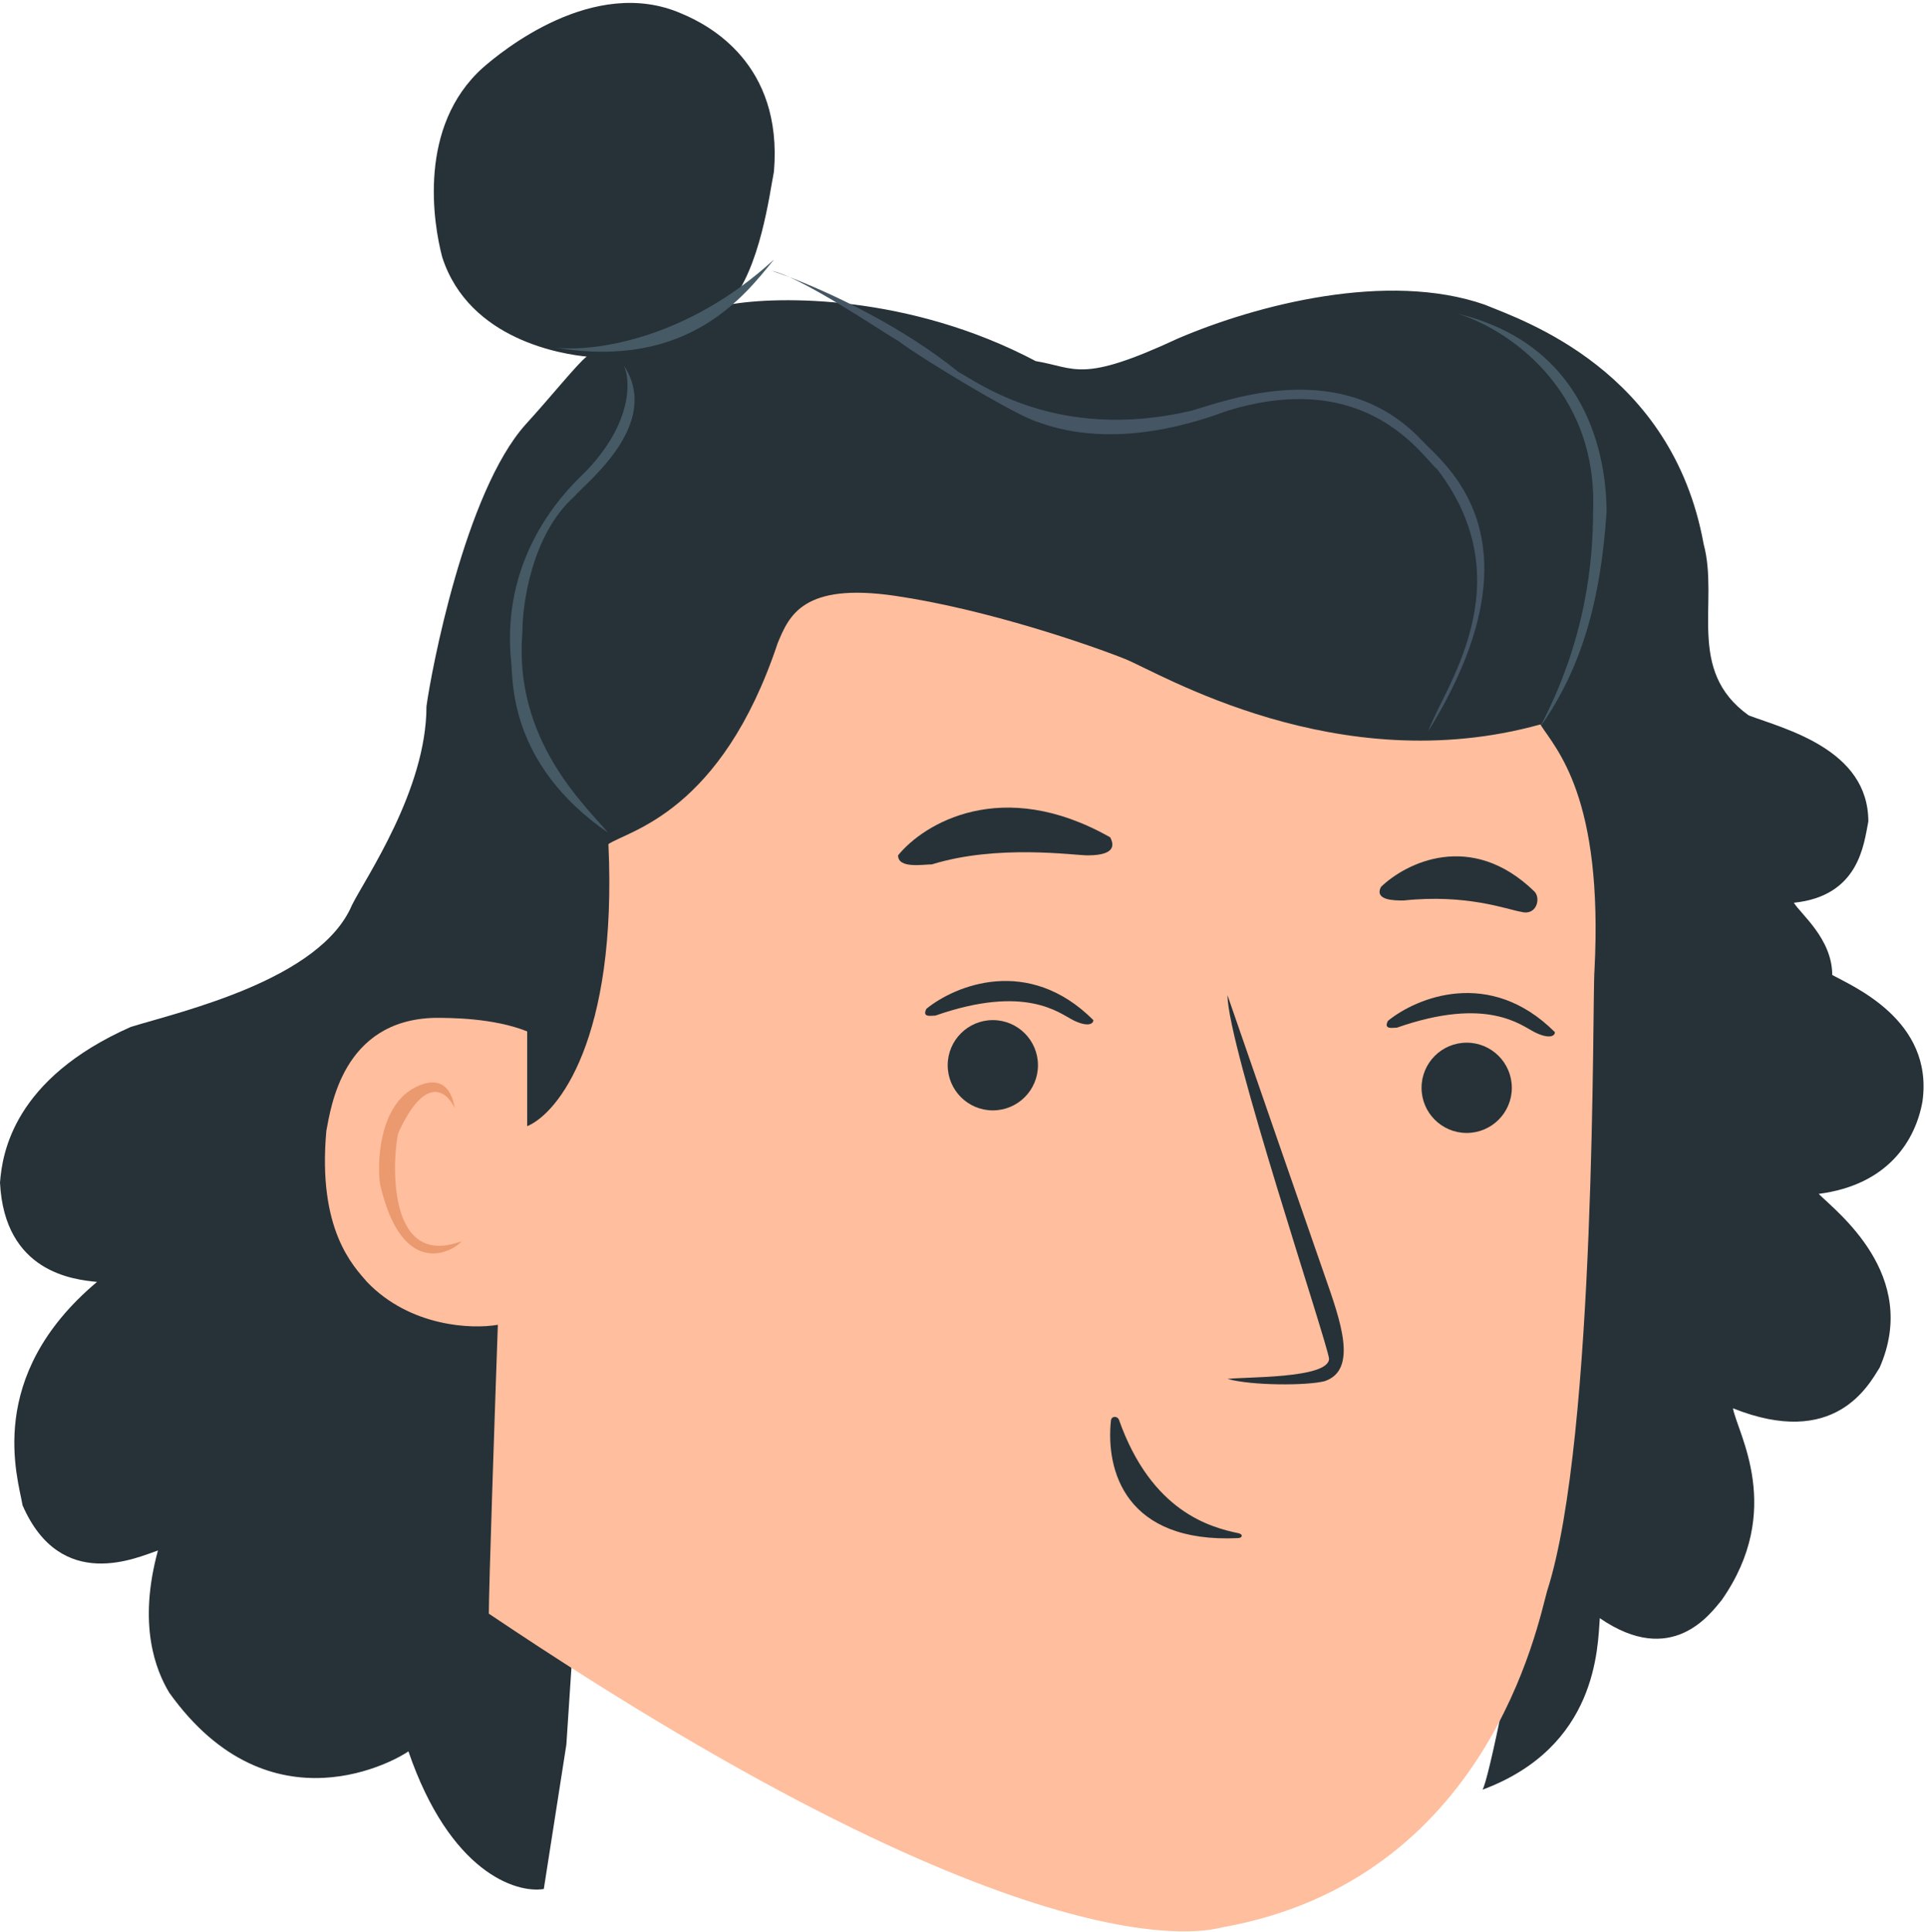<?xml version="1.0" encoding="UTF-8"?> <svg xmlns="http://www.w3.org/2000/svg" width="427" height="428" viewBox="0 0 427 428" fill="none"> <path d="M229.5 80C201.5 65.2 172.5 65.5 161.5 67.5C168.499 59.5 170.5 43 171.5 38C173.5 14 157 5.5 151 3C131.5 -5.5 111 11.5 107 15C92.5 28 96 49.5 98 57C104 75.5 125 78.5 130 79C128 80.5 122 88 116.5 94C103 109 95.5 149 94.5 156.5C94.5 175 81 194.5 78 200.5C71 217 40.5 224 29 227.5C3 239 0.5 255.5 0 262C0.998 281.95 16.423 283.492 21.462 283.996L21.5 284C-3.5 305 4 327.5 5 333.5C13.5 353 30.5 345 35 343.5C30.5 360 34.5 370 37.5 375C60 406.5 88.5 389.5 90.5 388C99.7 414.8 114.333 419.5 120.5 418.5L125.5 386.5C127.5 356.5 131.5 295.9 131.5 293.5C131.5 291.1 124.166 282.833 120.5 279L89.5 268L85 248L98 234.5L109 248L131.5 258L149.5 240.5V200L161.5 195L186 158.5H212.5C241.833 163.5 306.1 175.2 328.5 182C356.5 190.5 341 224.5 346.5 254.5C352 284.5 331 393 328.5 396.5C354 387 354 365 354.5 358.5C370.5 369.5 379 357.5 381.5 354.5C395.5 334.5 385 317.5 384 312C406.5 321 414 307 416.5 303C425.5 282.5 407 268.5 403 264.5C418.5 262.5 424.5 252.5 426 244C428.5 226 410.5 218.5 406 216C406 208 399 202.5 397.5 200C412 198.5 413 187 414 182C414 166 395.5 161.5 387.5 158.5C373.5 148.5 381 133.5 377.5 120.5C370.5 82 337.5 71 329 67.5C307.5 60 278.5 67.5 261 75C239.5 85 238.5 81.5 229.5 80Z" fill="#263238"></path> <path d="M123 77C131 78 151.9 75.5 171.5 57.5C165 65.5 152.5 82 123 77Z" fill="#455A64"></path> <path d="M174.919 61.397C173.412 60.823 172.091 60.356 171 60C172.063 60.228 173.403 60.721 174.919 61.397C183.998 64.858 199.806 72.208 212.5 82.5C216.5 84.5 234 98 264 91C272.5 88.5 297.5 79 315 97.5C319.5 102.5 343 119 316.5 162C319.5 153 338 129.5 318.5 104C315 101 303 81.5 272 91L271.885 91.042C266.24 93.095 247.38 99.955 230 93.5C226 92.5 205 80 199 75.5C197.304 74.652 183.38 65.172 174.919 61.397Z" fill="#455564"></path> <path d="M353 113.5C354.2 85.9 333.5 72.667 323 69.5C354 77 356 105 356 113.5C354.5 135.5 349.5 149.5 341 161.5C351.5 142 353 124 353 113.5Z" fill="#455A64"></path> <path d="M129.757 104.5C140.157 93.7 139.757 84.333 138.257 81C146.757 94 129.757 107 127.257 110C117.757 118.5 115.757 134 115.757 140C113.757 164 129.757 178.5 134.757 184.5C112.257 169 113.757 150 113.257 146.5C110.757 121.5 127.257 107 129.757 104.5Z" fill="#455A64"></path> <path d="M116.817 249.5V228.5C109.317 225.5 99.817 225.5 96.317 225.5C75.818 226 73.317 245.5 72.317 250.5C70.317 272.5 78.317 280.5 81.317 284C90.917 294 104.65 294.5 110.317 293.5C109.65 312.5 108.317 351.9 108.317 357.5C230.317 439.5 268.317 427.5 270.817 427C329.817 416.5 340.817 359.5 342.817 352.5C353.817 318.5 352.817 221 353.317 215C355.317 176.5 344.817 166 341.317 160.5C296.317 173 256.817 149 249.317 146C241.817 143 218.817 135 198.317 132C177.933 129.017 174.852 136.415 172.36 142.398L172.317 142.5C159.817 180 139.317 184 134.817 187C136.817 230.2 123.65 246.667 116.817 249.5Z" fill="#FFBE9D"></path> <path d="M246 185.5C222 171.9 204.667 182.5 199 189.5C199 192.5 204.5 191.5 206.5 191.5C221 187 238 189.5 241 189.5C248 189.5 246.5 186.5 246 185.5Z" fill="#263238"></path> <path d="M340 197.5C326 183.9 311.5 191.167 306 196.5C304.5 199.5 309 199.5 311 199.5C325 198 334 201.5 337 202C340.5 203 341.5 199 340 197.5Z" fill="#263238"></path> <circle cx="220" cy="236" r="10" fill="#263238"></circle> <circle cx="325" cy="241" r="10" fill="#263238"></circle> <path d="M242.273 226C227.873 211.6 211.606 218.333 205.273 223.5C204.273 225.5 206.273 225 207.273 225C227.273 218 234.773 224.5 237.773 226C240.773 227.5 242.273 227 242.273 226Z" fill="#263238"></path> <path d="M344.545 228.67C330.145 214.27 313.878 221.003 307.545 226.17C306.545 228.17 308.545 227.67 309.545 227.67C329.545 220.67 337.045 227.17 340.045 228.67C343.045 230.17 344.545 229.67 344.545 228.67Z" fill="#263238"></path> <path d="M293.5 282.5C290.7 274.5 278 237.833 272 220.5C272 231.5 294 297 294.5 301C294.5 305.5 275.5 305 272 305.5C277.5 307 289.5 307 293.5 306C301 303.5 297 292.5 293.5 282.5Z" fill="#263238"></path> <path d="M274.36 340.76C249.386 341.934 244.992 325.81 246.173 314.704C246.281 313.684 247.622 313.63 247.966 314.596C255.164 334.863 268.115 338.362 274.471 339.688C275.451 339.892 275.359 340.713 274.36 340.76Z" fill="#263238"></path> <path d="M88.258 251C94.258 237.8 99.092 241.833 100.758 245.5C99.258 236.5 92.258 240.5 90.258 242C83.258 247.5 83.758 260 84.258 262.5C89.258 284 100.758 277 102.258 275C84.758 281.5 87.258 254.5 88.258 251Z" fill="#EB996E"></path> </svg> 